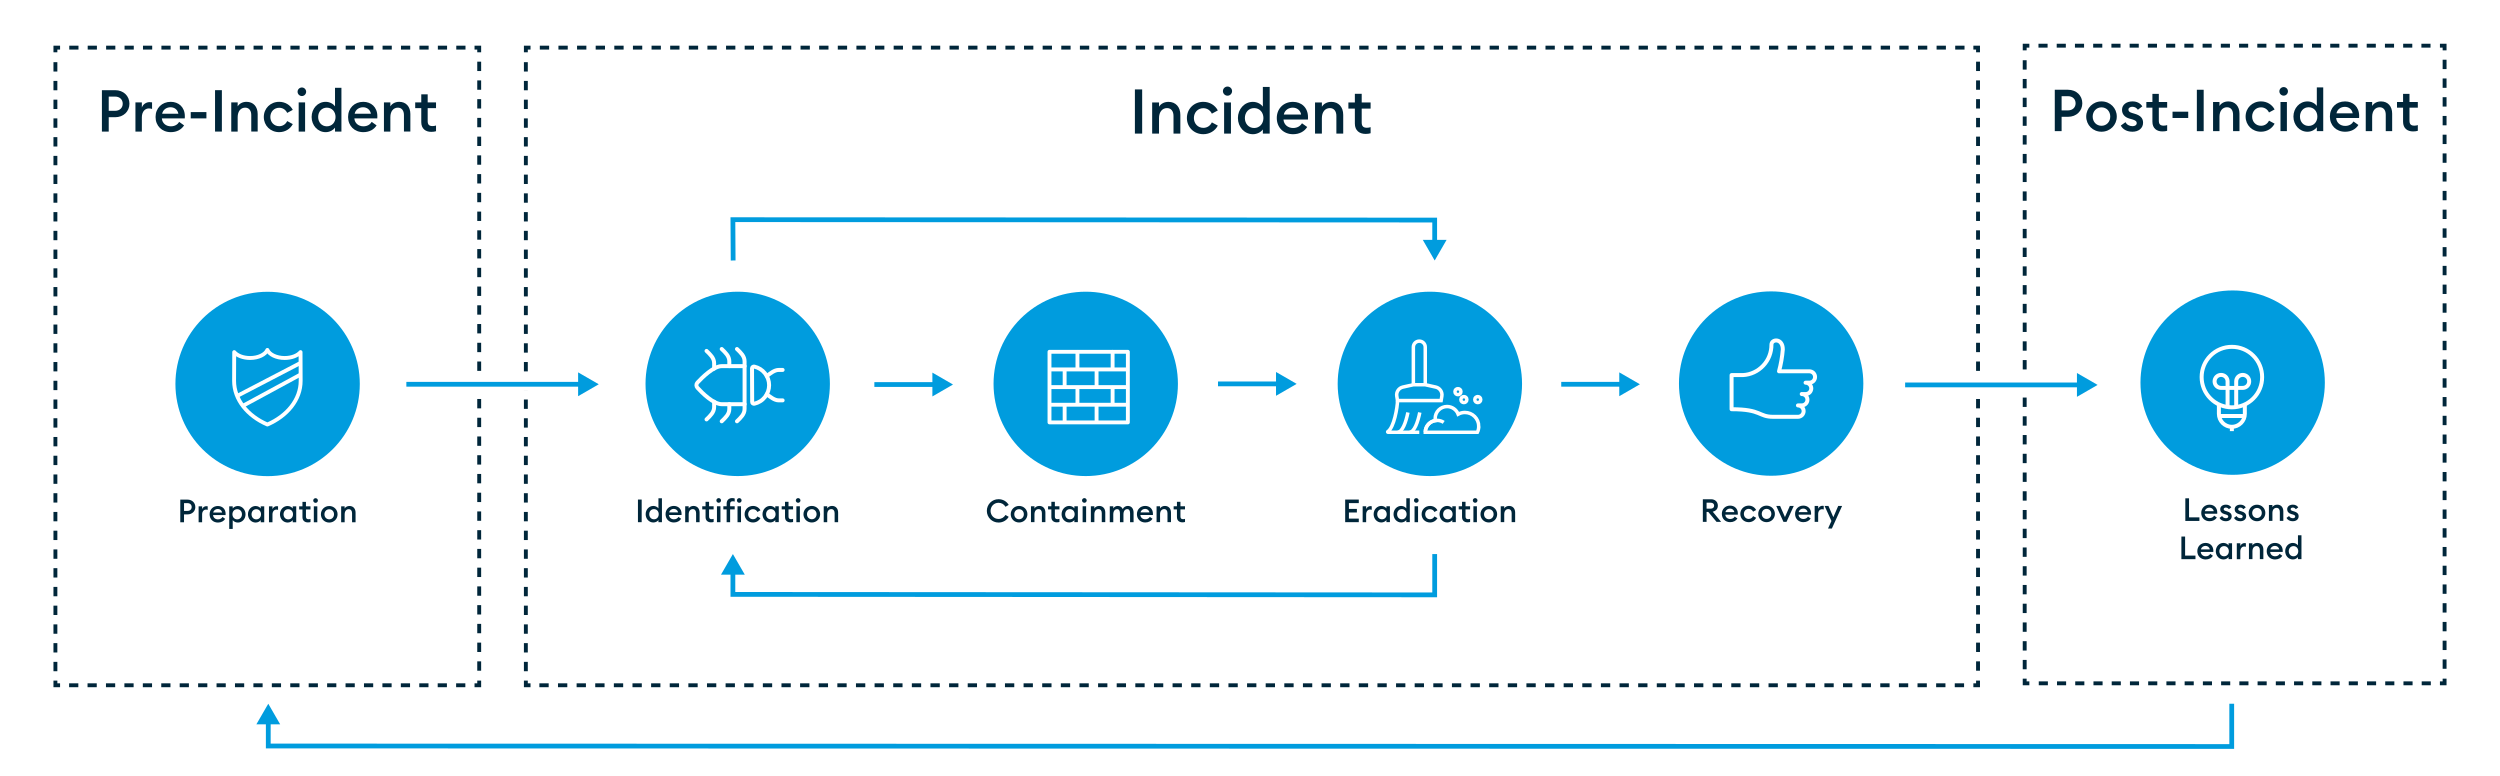 <svg xmlns="http://www.w3.org/2000/svg" id="a" data-name="Ebene 1" viewBox="0 0 1286 399"><defs><style>      .b, .c, .d, .e, .f, .g, .h, .i, .j, .k {        fill: none;      }      .b, .c, .e, .f, .g, .h, .j, .k {        stroke-miterlimit: 10;      }      .b, .d {        stroke-width: 2.05px;      }      .b, .d, .i, .j {        stroke: #fff;      }      .l {        fill: #fff;      }      .c {        stroke-dasharray: 0 0 4.82 4.82;      }      .c, .e, .f, .h, .i, .k {        stroke-width: 2px;      }      .c, .e, .f, .h, .k {        stroke: #00263a;      }      .d, .i {        stroke-linecap: round;        stroke-linejoin: round;      }      .f {        stroke-dasharray: 0 0 4.69 4.69;      }      .g {        stroke: #009cde;        stroke-width: 2.46px;      }      .h {        stroke-dasharray: 0 0 4.79 4.79;      }      .j {        stroke-width: 1.8px;      }      .m {        fill: #00263a;      }      .k {        stroke-dasharray: 0 0 4.74 4.74;      }      .n {        fill: #009cde;      }    </style></defs><rect class="l" width="1286" height="399"></rect><g><rect class="l" x="270.5" y="24.5" width="747" height="328"></rect><g><polyline class="e" points="1017.5 350.1 1017.5 352.5 1015.1 352.5"></polyline><line class="h" x1="1010.32" y1="352.5" x2="275.29" y2="352.5"></line><polyline class="e" points="272.9 352.5 270.5 352.5 270.5 350.1"></polyline><line class="c" x1="270.5" y1="345.28" x2="270.5" y2="29.31"></line><polyline class="e" points="270.5 26.9 270.5 24.5 272.9 24.5"></polyline><line class="h" x1="277.68" y1="24.5" x2="1012.71" y2="24.5"></line><polyline class="e" points="1015.1 24.5 1017.5 24.5 1017.5 26.9"></polyline><line class="c" x1="1017.5" y1="31.72" x2="1017.5" y2="347.69"></line></g></g><g><g><path class="m" d="m875.94,256.81h4.2c2.16,0,3.52,1.39,3.52,3.31,0,1.64-.97,2.7-2.64,3.1l4.33,5.23h-2.36l-4.26-5.11h-.87v5.11h-1.92v-11.64Zm3.97,4.85c1.13,0,1.84-.54,1.84-1.54s-.71-1.54-1.84-1.54h-2.05v3.08h2.05Z"></path><path class="m" d="m890,260.09c2.15,0,3.95,1.43,3.95,4.06,0,.18,0,.33-.02.59h-6.44c.08,1.34,1.16,2.23,2.52,2.23,1.15,0,1.92-.52,2.34-1.25l1.38.98c-.74,1.16-2.02,1.9-3.74,1.9-2.49,0-4.28-1.77-4.28-4.26s1.79-4.26,4.28-4.26Zm-2.42,3.34h4.56c-.2-1.18-1.15-1.82-2.2-1.82s-2.11.61-2.36,1.82Z"></path><path class="m" d="m899.54,268.61c-2.46,0-4.33-1.84-4.33-4.26s1.87-4.26,4.33-4.26c1.69,0,3.11.9,3.82,2.26l-1.57.85c-.39-.84-1.2-1.44-2.25-1.44-1.46,0-2.49,1.13-2.49,2.59s1.03,2.59,2.49,2.59c1.05,0,1.85-.61,2.25-1.44l1.57.85c-.71,1.36-2.13,2.26-3.82,2.26Z"></path><path class="m" d="m908.72,268.61c-2.42,0-4.29-1.88-4.29-4.26s1.87-4.26,4.29-4.26,4.29,1.88,4.29,4.26-1.87,4.26-4.29,4.26Zm0-1.67c1.44,0,2.46-1.13,2.46-2.59s-1.02-2.59-2.46-2.59-2.47,1.13-2.47,2.59,1.02,2.59,2.47,2.59Z"></path><path class="m" d="m913.69,260.25h2l2.49,5.74,2.51-5.74h2.02l-3.72,8.19h-1.59l-3.7-8.19Z"></path><path class="m" d="m927.67,260.09c2.15,0,3.95,1.43,3.95,4.06,0,.18,0,.33-.02.59h-6.44c.08,1.34,1.16,2.23,2.52,2.23,1.15,0,1.92-.52,2.34-1.25l1.38.98c-.74,1.16-2.02,1.9-3.74,1.9-2.49,0-4.28-1.77-4.28-4.26s1.79-4.26,4.28-4.26Zm-2.42,3.34h4.56c-.2-1.18-1.15-1.82-2.2-1.82s-2.11.61-2.36,1.82Z"></path><path class="m" d="m933.47,260.25h1.8v1.46c.31-.93,1.23-1.54,2.16-1.54.23,0,.46.02.7.07v1.85c-.31-.1-.57-.15-.9-.15-1.03,0-1.97.87-1.97,2.51v4h-1.8v-8.19Z"></path><path class="m" d="m940.34,271.87l1.75-3.87-3.52-7.75h1.98l2.52,5.8,2.51-5.8h2l-5.26,11.62h-1.98Z"></path></g><circle class="n" cx="911.08" cy="197.31" r="47.42"></circle><path class="d" d="m926.81,202.68h0c.19,0,.38.02.57.06.19.04.37.09.55.17.18.07.35.16.51.27s.31.23.44.36c.14.14.26.28.36.44.11.16.2.33.27.51.07.18.13.36.17.55s.06.38.06.57c0,.19-.02.38-.06.57-.04.19-.09.37-.17.55-.07.18-.16.35-.27.51-.11.16-.23.31-.36.44-.14.14-.28.26-.44.36s-.33.2-.51.27c-.18.07-.36.13-.55.17-.19.04-.38.06-.57.06h-1.95c.19,0,.38.02.57.06.19.04.37.09.55.17.18.07.35.16.51.27.16.11.31.23.44.36s.26.28.36.44.2.33.27.51c.07.18.13.36.17.55.04.19.06.38.06.57,0,.19-.02.38-.06.57-.04.19-.09.37-.17.55-.07.18-.16.35-.27.51-.11.16-.23.31-.36.44s-.28.26-.44.36c-.16.11-.33.2-.51.27-.18.07-.36.13-.55.17s-.38.06-.57.06h-12.68c-7.8,0-5.85-3.9-21.46-3.9v-17.56h5.85c.49-.03.98-.08,1.47-.15.49-.07.97-.17,1.45-.29.48-.12.95-.26,1.41-.43s.92-.35,1.36-.56c.45-.21.88-.44,1.31-.69s.84-.52,1.23-.81c.4-.29.78-.6,1.15-.92s.72-.67,1.06-1.03c.34-.36.66-.73.96-1.12.3-.39.58-.79.85-1.21.26-.42.5-.84.73-1.28.22-.44.42-.89.6-1.35.18-.46.34-.92.47-1.4.13-.47.25-.95.34-1.44.09-.48.16-.97.2-1.46s.06-.98.06-1.47c0-3.08,5.85-3.47,5.85,2.38-.3,3.82-.95,7.58-1.95,11.28h15.61c.19,0,.38.02.57.06.19.04.37.09.55.17.18.07.35.16.51.27.16.11.31.23.44.36.14.14.26.28.36.44.11.16.2.33.27.51.07.18.13.36.17.55.04.19.06.38.06.57,0,.19-.02.38-.06.57-.04.19-.09.37-.17.55-.07.18-.16.35-.27.51-.11.16-.23.31-.36.44-.14.14-.28.26-.44.36-.16.11-.33.2-.51.27s-.36.13-.55.17c-.19.04-.38.06-.57.06h-1.95c.19,0,.38.02.57.06.19.04.37.09.55.17s.35.16.51.27c.16.11.31.23.44.36.14.14.26.28.36.44.11.16.2.33.27.51.07.18.13.36.17.55s.06.38.06.57c0,.19-.02.38-.06.57-.04.19-.09.37-.17.55-.07.18-.16.35-.27.51-.11.16-.23.31-.36.44s-.28.26-.44.36c-.16.11-.33.2-.51.27s-.36.13-.55.17c-.19.04-.38.06-.57.06h-1.95"></path></g><g><path class="m" d="m328.16,256.97h1.92v11.64h-1.92v-11.64Z"></path><path class="m" d="m336.08,260.25c1.18,0,2.16.61,2.62,1.26v-5.19h1.8v12.29h-1.8v-1.1c-.46.66-1.44,1.26-2.62,1.26-2.25,0-3.95-1.92-3.95-4.26s1.71-4.26,3.95-4.26Zm.33,1.64c-1.46,0-2.44,1.15-2.44,2.62s.98,2.62,2.44,2.62,2.44-1.15,2.44-2.62-.98-2.62-2.44-2.62Z"></path><path class="m" d="m346.65,260.25c2.15,0,3.95,1.43,3.95,4.06,0,.18,0,.33-.02.59h-6.44c.08,1.34,1.16,2.23,2.52,2.23,1.15,0,1.92-.52,2.34-1.25l1.38.98c-.74,1.16-2.02,1.9-3.74,1.9-2.49,0-4.28-1.77-4.28-4.26s1.79-4.26,4.28-4.26Zm-2.42,3.34h4.56c-.2-1.18-1.15-1.82-2.2-1.82s-2.11.61-2.36,1.82Z"></path><path class="m" d="m352.45,260.42h1.8v1.11c.49-.82,1.43-1.28,2.49-1.28,1.9,0,3.13,1.34,3.13,3.43v4.93h-1.8v-4.64c0-1.29-.66-2.08-1.7-2.08-1.2,0-2.11.93-2.11,2.69v4.03h-1.8v-8.19Z"></path><path class="m" d="m365.74,268.69c-1.57,0-2.8-.87-2.8-2.72v-3.95h-1.71v-1.61h1.71v-2.28h1.8v2.28h2.34v1.61h-2.34v3.65c0,1.02.44,1.39,1.38,1.39.34,0,.71-.07.97-.16v1.61c-.36.12-.79.18-1.34.18Z"></path><path class="m" d="m369.7,258.63c-.66,0-1.21-.54-1.21-1.21s.56-1.2,1.21-1.2,1.2.54,1.2,1.2-.52,1.21-1.2,1.21Zm-.9,1.79h1.8v8.19h-1.8v-8.19Z"></path><path class="m" d="m373.79,262.02h-1.7v-1.61h1.7v-1.38c0-1.83,1.23-2.82,2.8-2.82.56,0,1,.08,1.34.2v1.61c-.26-.1-.62-.16-.97-.16-.93,0-1.38.38-1.38,1.39v1.16h2.34v1.61h-2.34v6.59h-1.8v-6.59Zm6.49-3.39c-.66,0-1.21-.54-1.21-1.21s.56-1.2,1.21-1.2,1.2.54,1.2,1.2-.52,1.21-1.2,1.21Zm-.9,1.79h1.8v8.19h-1.8v-8.19Z"></path><path class="m" d="m387.35,268.77c-2.46,0-4.33-1.84-4.33-4.26s1.87-4.26,4.33-4.26c1.69,0,3.11.9,3.82,2.26l-1.57.85c-.39-.84-1.2-1.44-2.25-1.44-1.46,0-2.49,1.13-2.49,2.59s1.03,2.59,2.49,2.59c1.05,0,1.85-.61,2.25-1.44l1.57.85c-.7,1.36-2.13,2.26-3.82,2.26Z"></path><path class="m" d="m396.18,260.25c1.18,0,2.16.61,2.62,1.26v-1.1h1.8v8.19h-1.8v-1.1c-.46.66-1.44,1.26-2.62,1.26-2.25,0-3.95-1.92-3.95-4.26s1.71-4.26,3.95-4.26Zm.33,1.64c-1.46,0-2.44,1.15-2.44,2.62s.98,2.62,2.44,2.62,2.44-1.15,2.44-2.62-.98-2.62-2.44-2.62Z"></path><path class="m" d="m406.61,268.69c-1.57,0-2.8-.87-2.8-2.72v-3.95h-1.71v-1.61h1.71v-2.28h1.8v2.28h2.34v1.61h-2.34v3.65c0,1.02.44,1.39,1.38,1.39.34,0,.71-.07.97-.16v1.61c-.36.12-.79.18-1.34.18Z"></path><path class="m" d="m410.56,258.63c-.66,0-1.21-.54-1.21-1.21s.56-1.2,1.21-1.2,1.2.54,1.2,1.2-.52,1.21-1.2,1.21Zm-.9,1.79h1.8v8.19h-1.8v-8.19Z"></path><path class="m" d="m417.59,268.77c-2.42,0-4.29-1.88-4.29-4.26s1.87-4.26,4.29-4.26,4.29,1.88,4.29,4.26-1.87,4.26-4.29,4.26Zm0-1.67c1.44,0,2.46-1.13,2.46-2.59s-1.02-2.59-2.46-2.59-2.47,1.13-2.47,2.59,1.02,2.59,2.47,2.59Z"></path><path class="m" d="m423.71,260.42h1.8v1.11c.49-.82,1.43-1.28,2.49-1.28,1.9,0,3.13,1.34,3.13,3.43v4.93h-1.8v-4.64c0-1.29-.66-2.08-1.7-2.08-1.2,0-2.11.93-2.11,2.69v4.03h-1.8v-8.19Z"></path></g><circle class="n" cx="379.48" cy="197.47" r="47.42"></circle><g><path class="m" d="m513.64,256.78c2.28,0,4.21,1.16,5.24,2.95l-1.66.95c-.75-1.25-1.98-2.05-3.59-2.05-2.31,0-4.08,1.85-4.08,4.16s1.77,4.16,4.08,4.16c1.61,0,2.83-.8,3.59-2.05l1.66.95c-1.03,1.79-2.97,2.95-5.24,2.95-3.34,0-6.01-2.66-6.01-6.01s2.67-6.01,6.01-6.01Z"></path><path class="m" d="m524.21,268.77c-2.43,0-4.29-1.88-4.29-4.26s1.87-4.26,4.29-4.26,4.29,1.88,4.29,4.26-1.87,4.26-4.29,4.26Zm0-1.67c1.44,0,2.46-1.13,2.46-2.59s-1.02-2.59-2.46-2.59-2.47,1.13-2.47,2.59,1.02,2.59,2.47,2.59Z"></path><path class="m" d="m530.33,260.42h1.8v1.11c.49-.82,1.42-1.28,2.49-1.28,1.9,0,3.13,1.34,3.13,3.42v4.93h-1.8v-4.64c0-1.29-.66-2.08-1.71-2.08-1.2,0-2.11.93-2.11,2.69v4.03h-1.8v-8.19Z"></path><path class="m" d="m543.62,268.69c-1.57,0-2.8-.87-2.8-2.72v-3.95h-1.7v-1.61h1.7v-2.28h1.8v2.28h2.34v1.61h-2.34v3.65c0,1.02.44,1.39,1.38,1.39.34,0,.7-.07.97-.16v1.61c-.36.11-.79.18-1.34.18Z"></path><path class="m" d="m550.03,260.25c1.18,0,2.16.61,2.62,1.26v-1.1h1.8v8.19h-1.8v-1.1c-.46.66-1.44,1.26-2.62,1.26-2.25,0-3.95-1.92-3.95-4.26s1.71-4.26,3.95-4.26Zm.33,1.64c-1.46,0-2.44,1.15-2.44,2.62s.98,2.62,2.44,2.62,2.44-1.15,2.44-2.62-.98-2.62-2.44-2.62Z"></path><path class="m" d="m557.8,258.63c-.66,0-1.21-.54-1.21-1.21s.56-1.2,1.21-1.2,1.2.54,1.2,1.2-.52,1.21-1.2,1.21Zm-.9,1.79h1.8v8.19h-1.8v-8.19Z"></path><path class="m" d="m561.13,260.42h1.8v1.11c.49-.82,1.43-1.28,2.49-1.28,1.9,0,3.13,1.34,3.13,3.42v4.93h-1.8v-4.64c0-1.29-.66-2.08-1.7-2.08-1.2,0-2.11.93-2.11,2.69v4.03h-1.8v-8.19Z"></path><path class="m" d="m570.87,260.42h1.8v1.11c.46-.77,1.28-1.28,2.33-1.28,1.21,0,2.1.61,2.54,1.62.49-1.05,1.54-1.62,2.62-1.62,1.85,0,2.95,1.36,2.95,3.46v4.9h-1.8v-4.6c0-1.28-.47-2.11-1.46-2.11-1.16,0-1.95.97-1.95,2.69v4.03h-1.8v-4.6c0-1.28-.48-2.11-1.46-2.11-1.16,0-1.97.97-1.97,2.69v4.03h-1.8v-8.19Z"></path><path class="m" d="m589.12,260.25c2.15,0,3.95,1.43,3.95,4.06,0,.18,0,.33-.02.59h-6.44c.08,1.34,1.16,2.23,2.52,2.23,1.15,0,1.92-.52,2.34-1.25l1.38.98c-.74,1.16-2.02,1.9-3.74,1.9-2.49,0-4.28-1.77-4.28-4.26s1.79-4.26,4.28-4.26Zm-2.42,3.34h4.56c-.2-1.18-1.15-1.82-2.2-1.82s-2.11.61-2.36,1.82Z"></path><path class="m" d="m594.93,260.42h1.8v1.11c.49-.82,1.43-1.28,2.49-1.28,1.9,0,3.13,1.34,3.13,3.42v4.93h-1.8v-4.64c0-1.29-.66-2.08-1.7-2.08-1.2,0-2.11.93-2.11,2.69v4.03h-1.8v-8.19Z"></path><path class="m" d="m608.22,268.69c-1.57,0-2.8-.87-2.8-2.72v-3.95h-1.7v-1.61h1.7v-2.28h1.8v2.28h2.34v1.61h-2.34v3.65c0,1.02.44,1.39,1.38,1.39.34,0,.71-.07.97-.16v1.61c-.36.11-.79.18-1.34.18Z"></path></g><circle class="n" cx="558.5" cy="197.47" r="47.42"></circle><g><path class="m" d="m691.96,256.97h7v1.83h-5.08v2.98h4.1v1.84h-4.1v3.15h5.08v1.83h-7v-11.63Z"></path><path class="m" d="m700.96,260.42h1.8v1.46c.31-.93,1.23-1.54,2.16-1.54.23,0,.46.02.7.07v1.85c-.31-.1-.57-.15-.9-.15-1.03,0-1.97.87-1.97,2.51v4h-1.8v-8.19Z"></path><path class="m" d="m710.55,260.25c1.18,0,2.16.61,2.62,1.26v-1.1h1.8v8.19h-1.8v-1.1c-.46.66-1.44,1.26-2.62,1.26-2.25,0-3.95-1.92-3.95-4.26s1.7-4.26,3.95-4.26Zm.33,1.64c-1.46,0-2.44,1.15-2.44,2.62s.98,2.62,2.44,2.62,2.44-1.15,2.44-2.62-.98-2.62-2.44-2.62Z"></path><path class="m" d="m720.78,260.25c1.18,0,2.16.61,2.62,1.26v-5.2h1.8v12.29h-1.8v-1.1c-.46.66-1.44,1.26-2.62,1.26-2.25,0-3.95-1.92-3.95-4.26s1.7-4.26,3.95-4.26Zm.33,1.64c-1.46,0-2.44,1.15-2.44,2.62s.98,2.62,2.44,2.62,2.44-1.15,2.44-2.62-.98-2.62-2.44-2.62Z"></path><path class="m" d="m728.55,258.63c-.66,0-1.21-.54-1.21-1.21s.56-1.2,1.21-1.2,1.2.54,1.2,1.2-.52,1.21-1.2,1.21Zm-.9,1.79h1.8v8.19h-1.8v-8.19Z"></path><path class="m" d="m735.61,268.77c-2.46,0-4.33-1.83-4.33-4.26s1.87-4.26,4.33-4.26c1.69,0,3.11.9,3.82,2.26l-1.57.85c-.39-.84-1.2-1.44-2.25-1.44-1.46,0-2.49,1.13-2.49,2.59s1.03,2.59,2.49,2.59c1.05,0,1.85-.61,2.25-1.44l1.57.85c-.71,1.36-2.13,2.26-3.82,2.26Z"></path><path class="m" d="m744.45,260.25c1.18,0,2.16.61,2.62,1.26v-1.1h1.8v8.19h-1.8v-1.1c-.46.66-1.44,1.26-2.62,1.26-2.25,0-3.95-1.92-3.95-4.26s1.7-4.26,3.95-4.26Zm.33,1.64c-1.46,0-2.44,1.15-2.44,2.62s.98,2.62,2.44,2.62,2.44-1.15,2.44-2.62-.98-2.62-2.44-2.62Z"></path><path class="m" d="m754.87,268.69c-1.57,0-2.8-.87-2.8-2.72v-3.95h-1.71v-1.61h1.71v-2.28h1.8v2.28h2.34v1.61h-2.34v3.65c0,1.02.44,1.39,1.38,1.39.34,0,.71-.07.97-.16v1.61c-.36.11-.79.18-1.34.18Z"></path><path class="m" d="m758.82,258.63c-.66,0-1.21-.54-1.21-1.21s.56-1.2,1.21-1.2,1.2.54,1.2,1.2-.52,1.21-1.2,1.21Zm-.9,1.79h1.8v8.19h-1.8v-8.19Z"></path><path class="m" d="m765.85,268.77c-2.42,0-4.29-1.88-4.29-4.26s1.87-4.26,4.29-4.26,4.29,1.88,4.29,4.26-1.87,4.26-4.29,4.26Zm0-1.67c1.44,0,2.46-1.13,2.46-2.59s-1.02-2.59-2.46-2.59-2.47,1.13-2.47,2.59,1.02,2.59,2.47,2.59Z"></path><path class="m" d="m771.97,260.42h1.8v1.11c.49-.82,1.43-1.28,2.49-1.28,1.9,0,3.13,1.34,3.13,3.42v4.93h-1.8v-4.64c0-1.29-.66-2.08-1.7-2.08-1.2,0-2.11.93-2.11,2.69v4.03h-1.8v-8.19Z"></path></g><circle class="n" cx="735.52" cy="197.47" r="47.42"></circle><g><line class="g" x1="658.18" y1="197.47" x2="626.54" y2="197.47"></line><polygon class="n" points="656.38 191.34 667 197.47 656.38 203.6 656.38 191.34"></polygon></g><g><path class="d" d="m386.92,206.79c0,.29.11.52.33.7.23.18.49.24.78.18.54-.12,1.06-.29,1.57-.5.51-.21,1-.46,1.46-.75.47-.29.9-.62,1.31-.99.41-.37.79-.77,1.13-1.2.34-.43.65-.89.91-1.37.27-.48.49-.98.67-1.5.18-.52.32-1.05.41-1.59.09-.54.14-1.09.14-1.64s-.05-1.1-.14-1.64c-.09-.54-.23-1.07-.41-1.59-.18-.52-.41-1.02-.67-1.5-.27-.48-.57-.94-.91-1.37-.34-.43-.72-.83-1.13-1.2-.41-.37-.85-.7-1.31-.99-.47-.29-.95-.54-1.46-.75-.51-.21-1.03-.38-1.57-.5-.3-.07-.58-.02-.82.18-.24.2-.37.45-.37.76l.08,17.26Z"></path><path class="d" d="m402.58,190.29h-1.96c-2.27,0-4.35,1.8-6.18,3.13"></path><path class="d" d="m402.58,205.95h-1.96c-2.27,0-4.35-1.8-6.18-3.13"></path><path class="d" d="m383.01,188.34h-11.74c-4.23,0-10.1,5.87-12.51,8.46-.17.18-.3.39-.39.62-.09.23-.14.47-.14.71,0,.25.05.49.14.71.09.23.22.44.39.62,2.41,2.68,8.28,8.46,12.51,8.46h11.74v-19.57Z"></path><path class="d" d="m383.01,188.34v-2.45c0-2.7-1.96-4.48-3.91-6.36"></path><path class="d" d="m375.16,188.34v-2.45c0-2.7-1.96-4.48-3.91-6.36"></path><path class="d" d="m367.35,189.57v-2.7c0-2.7-1.96-4.48-3.91-6.36"></path><path class="d" d="m383.01,207.91v2.45c0,2.7-1.96,4.48-3.91,6.36"></path><path class="d" d="m375.16,207.91v2.45c0,2.7-1.96,4.48-3.91,6.36"></path><path class="d" d="m367.35,206.68v2.7c0,2.7-1.96,4.48-3.91,6.36"></path></g><g><g><path class="j" d="m760.66,219.3c0,1.1-.24,2.13-.69,3.06h-26.82c0-3.06,2.26-5.6,5.2-6.04-.07-.35-.1-.71-.1-1.09,0-3.37,2.74-6.11,6.11-6.11,2.61,0,4.84,1.64,5.72,3.94,1.02-.56,2.2-.89,3.45-.89,3.94,0,7.13,3.19,7.13,7.13Z"></path><path class="j" d="m718.88,206.06c0,3.36-1.79,13.89-5,15.95-.16.1-.08.35.11.35h16.09"></path><path class="j" d="m718.88,222.36c2.57,0,4.39-5.42,5.35-10.19"></path><path class="j" d="m724.99,222.36c2.57,0,4.39-5.42,5.35-10.19"></path><path class="j" d="m718.89,206.06h22.42l.38-2.3c.36-2.14-1.02-4.18-3.14-4.65l-5.41-1.2h-6.11l-5.39,1.2c-2.11.47-3.49,2.51-3.14,4.65l.38,2.3Z"></path><path class="j" d="m727.03,197.9v-19.36c0-1.69,1.37-3.06,3.06-3.06h0c1.69,0,3.06,1.37,3.06,3.06v19.36"></path><circle class="j" cx="760.16" cy="205.55" r="1.53"></circle><circle class="j" cx="753.02" cy="205.55" r="1.53"></circle><circle class="j" cx="749.97" cy="201.47" r="1.53"></circle></g><path class="j" d="m733.16,222.36c0-3.37,2.74-6.11,6.11-6.11,1.24,0,2.4.37,3.37,1.02"></path></g><path class="i" d="m539.86,180.96h40.31v9.08h-40.31v-9.08h0Zm0,9.08h40.31v9.08h-40.31v-9.08h0Zm0,9.08h40.31v9.08h-40.31v-9.08h0Zm0,9.08h40.31v9.08h-40.31v-9.08h0Zm14.38-27.25v9.08m0,9.08v9.08m9.84-18.17v9.08m-16.43-9.08v9.08m16.43,9.08v9.08m-16.43-9.08v9.08m24.68-36.34v9.08m0,9.08v9.08"></path><g><rect class="l" x="28.5" y="24.5" width="218" height="328"></rect><g><polyline class="e" points="246.5 350.1 246.5 352.5 244.1 352.5"></polyline><line class="k" x1="239.37" y1="352.5" x2="33.26" y2="352.5"></line><polyline class="e" points="30.9 352.5 28.5 352.5 28.5 350.1"></polyline><line class="c" x1="28.5" y1="345.28" x2="28.5" y2="29.31"></line><polyline class="e" points="28.5 26.9 28.5 24.5 30.9 24.5"></polyline><line class="k" x1="35.63" y1="24.5" x2="241.74" y2="24.5"></line><polyline class="e" points="244.1 24.5 246.5 24.5 246.5 26.9"></polyline><line class="c" x1="246.5" y1="31.72" x2="246.5" y2="347.69"></line></g></g><g><path class="m" d="m66.58,53.34c0,3.93-3,6.96-7.38,6.96h-3.27v7.38h-3.51v-21.3h6.78c4.38,0,7.38,3.03,7.38,6.96Zm-3.45,0c0-2.07-1.47-3.66-3.96-3.66h-3.24v7.32h3.24c2.49,0,3.96-1.59,3.96-3.66Z"></path><path class="m" d="m69.67,52.68h3.3v2.67c.57-1.71,2.25-2.82,3.96-2.82.42,0,.84.03,1.29.12v3.39c-.57-.18-1.05-.27-1.65-.27-1.89,0-3.6,1.59-3.6,4.59v7.32h-3.3v-15Z"></path><path class="m" d="m87.85,52.38c3.93,0,7.23,2.61,7.23,7.44,0,.33,0,.6-.03,1.08h-11.79c.15,2.46,2.13,4.08,4.62,4.08,2.1,0,3.51-.96,4.29-2.28l2.52,1.8c-1.35,2.13-3.69,3.48-6.84,3.48-4.56,0-7.83-3.24-7.83-7.8s3.27-7.8,7.83-7.8Zm-4.44,6.12h8.34c-.36-2.16-2.1-3.33-4.02-3.33s-3.87,1.11-4.32,3.33Z"></path><path class="m" d="m98.11,57.66h8.07v3.24h-8.07v-3.24Z"></path><path class="m" d="m110.62,46.38h3.51v21.3h-3.51v-21.3Z"></path><path class="m" d="m118.96,52.68h3.3v2.04c.9-1.5,2.61-2.34,4.56-2.34,3.48,0,5.73,2.46,5.73,6.27v9.03h-3.3v-8.49c0-2.37-1.2-3.81-3.12-3.81-2.19,0-3.87,1.71-3.87,4.92v7.38h-3.3v-15Z"></path><path class="m" d="m143.62,67.98c-4.5,0-7.92-3.36-7.92-7.8s3.42-7.8,7.92-7.8c3.09,0,5.7,1.65,6.99,4.14l-2.88,1.56c-.72-1.53-2.19-2.64-4.11-2.64-2.67,0-4.56,2.07-4.56,4.74s1.89,4.74,4.56,4.74c1.92,0,3.39-1.11,4.11-2.64l2.88,1.56c-1.29,2.49-3.9,4.14-6.99,4.14Z"></path><path class="m" d="m155.29,49.41c-1.2,0-2.22-.99-2.22-2.22s1.02-2.19,2.22-2.19,2.19.99,2.19,2.19-.96,2.22-2.19,2.22Zm-1.65,3.27h3.3v15h-3.3v-15Z"></path><path class="m" d="m167.53,52.38c2.16,0,3.96,1.11,4.8,2.31v-9.51h3.3v22.5h-3.3v-2.01c-.84,1.2-2.64,2.31-4.8,2.31-4.11,0-7.23-3.51-7.23-7.8s3.12-7.8,7.23-7.8Zm.6,3c-2.67,0-4.47,2.1-4.47,4.8s1.8,4.8,4.47,4.8,4.47-2.1,4.47-4.8-1.8-4.8-4.47-4.8Z"></path><path class="m" d="m186.88,52.38c3.93,0,7.23,2.61,7.23,7.44,0,.33,0,.6-.03,1.08h-11.79c.15,2.46,2.13,4.08,4.62,4.08,2.1,0,3.51-.96,4.29-2.28l2.52,1.8c-1.35,2.13-3.69,3.48-6.84,3.48-4.56,0-7.83-3.24-7.83-7.8s3.27-7.8,7.83-7.8Zm-4.44,6.12h8.34c-.36-2.16-2.1-3.33-4.02-3.33s-3.87,1.11-4.32,3.33Z"></path><path class="m" d="m197.5,52.68h3.3v2.04c.9-1.5,2.61-2.34,4.56-2.34,3.48,0,5.73,2.46,5.73,6.27v9.03h-3.3v-8.49c0-2.37-1.2-3.81-3.12-3.81-2.19,0-3.87,1.71-3.87,4.92v7.38h-3.3v-15Z"></path><path class="m" d="m221.83,67.83c-2.88,0-5.13-1.59-5.13-4.98v-7.23h-3.12v-2.94h3.12v-4.17h3.3v4.17h4.29v2.94h-4.29v6.69c0,1.86.81,2.55,2.52,2.55.63,0,1.29-.12,1.77-.3v2.94c-.66.21-1.44.33-2.46.33Z"></path></g><g><path class="m" d="m583.79,46h3.74v22.72h-3.74v-22.72Z"></path><path class="m" d="m592.68,52.72h3.52v2.18c.96-1.6,2.78-2.5,4.86-2.5,3.71,0,6.11,2.62,6.11,6.69v9.63h-3.52v-9.06c0-2.53-1.28-4.06-3.33-4.06-2.34,0-4.13,1.82-4.13,5.25v7.87h-3.52v-16Z"></path><path class="m" d="m618.99,69.03c-4.8,0-8.45-3.58-8.45-8.32s3.65-8.32,8.45-8.32c3.3,0,6.08,1.76,7.46,4.42l-3.07,1.66c-.77-1.63-2.34-2.82-4.38-2.82-2.85,0-4.86,2.21-4.86,5.06s2.02,5.06,4.86,5.06c2.05,0,3.62-1.18,4.38-2.82l3.07,1.66c-1.38,2.66-4.16,4.42-7.46,4.42Z"></path><path class="m" d="m631.44,49.23c-1.28,0-2.37-1.06-2.37-2.37s1.09-2.34,2.37-2.34,2.34,1.06,2.34,2.34-1.02,2.37-2.34,2.37Zm-1.76,3.49h3.52v16h-3.52v-16Z"></path><path class="m" d="m644.49,52.4c2.3,0,4.22,1.18,5.12,2.46v-10.14h3.52v24h-3.52v-2.14c-.9,1.28-2.82,2.46-5.12,2.46-4.38,0-7.71-3.74-7.71-8.32s3.33-8.32,7.71-8.32Zm.64,3.2c-2.85,0-4.77,2.24-4.77,5.12s1.92,5.12,4.77,5.12,4.77-2.24,4.77-5.12-1.92-5.12-4.77-5.12Z"></path><path class="m" d="m665.13,52.4c4.19,0,7.71,2.78,7.71,7.94,0,.35,0,.64-.03,1.15h-12.58c.16,2.62,2.27,4.35,4.93,4.35,2.24,0,3.74-1.02,4.58-2.43l2.69,1.92c-1.44,2.27-3.94,3.71-7.3,3.71-4.86,0-8.35-3.46-8.35-8.32s3.49-8.32,8.35-8.32Zm-4.74,6.53h8.9c-.38-2.3-2.24-3.55-4.29-3.55s-4.13,1.18-4.61,3.55Z"></path><path class="m" d="m676.46,52.72h3.52v2.18c.96-1.6,2.78-2.5,4.86-2.5,3.71,0,6.11,2.62,6.11,6.69v9.63h-3.52v-9.06c0-2.53-1.28-4.06-3.33-4.06-2.34,0-4.13,1.82-4.13,5.25v7.87h-3.52v-16Z"></path><path class="m" d="m702.41,68.88c-3.07,0-5.47-1.7-5.47-5.31v-7.71h-3.33v-3.14h3.33v-4.45h3.52v4.45h4.58v3.14h-4.58v7.14c0,1.98.86,2.72,2.69,2.72.67,0,1.38-.13,1.89-.32v3.14c-.7.22-1.54.35-2.62.35Z"></path></g><g><path class="m" d="m1071.14,53.13c0,3.93-3,6.96-7.38,6.96h-3.27v7.38h-3.51v-21.3h6.78c4.38,0,7.38,3.03,7.38,6.96Zm-3.45,0c0-2.07-1.47-3.66-3.96-3.66h-3.24v7.32h3.24c2.49,0,3.96-1.59,3.96-3.66Z"></path><path class="m" d="m1081.01,67.76c-4.44,0-7.86-3.45-7.86-7.8s3.42-7.8,7.86-7.8,7.86,3.45,7.86,7.8-3.42,7.8-7.86,7.8Zm0-3.06c2.64,0,4.5-2.07,4.5-4.74s-1.86-4.74-4.5-4.74-4.53,2.07-4.53,4.74,1.86,4.74,4.53,4.74Z"></path><path class="m" d="m1096.97,67.76c-2.67,0-4.95-1.05-6.03-3.18l2.43-1.74c.6,1.32,2.07,2.07,3.6,2.07,1.17,0,2.16-.54,2.16-1.59,0-.87-.51-1.38-2.31-1.92l-1.32-.36c-2.61-.72-3.96-2.37-3.93-4.59.03-2.67,2.37-4.29,5.37-4.29,2.25,0,4.02.9,5.07,2.55l-2.28,1.74c-.66-.93-1.62-1.53-2.85-1.53-.99,0-2.01.51-2.01,1.41,0,.72.33,1.35,1.8,1.77l1.53.45c2.64.78,4.2,2.1,4.2,4.56,0,2.88-2.34,4.65-5.43,4.65Z"></path><path class="m" d="m1112.33,67.61c-2.88,0-5.13-1.59-5.13-4.98v-7.23h-3.12v-2.94h3.12v-4.17h3.3v4.17h4.29v2.94h-4.29v6.69c0,1.86.81,2.55,2.52,2.55.63,0,1.29-.12,1.77-.3v2.94c-.66.21-1.44.33-2.46.33Z"></path><path class="m" d="m1117.55,57.45h8.07v3.24h-8.07v-3.24Z"></path><path class="m" d="m1130.06,46.17h3.51v21.3h-3.51v-21.3Z"></path><path class="m" d="m1138.4,52.47h3.3v2.04c.9-1.5,2.61-2.34,4.56-2.34,3.48,0,5.73,2.46,5.73,6.27v9.03h-3.3v-8.49c0-2.37-1.2-3.81-3.12-3.81-2.19,0-3.87,1.71-3.87,4.92v7.38h-3.3v-15Z"></path><path class="m" d="m1163.06,67.76c-4.5,0-7.92-3.36-7.92-7.8s3.42-7.8,7.92-7.8c3.09,0,5.7,1.65,6.99,4.14l-2.88,1.56c-.72-1.53-2.19-2.64-4.11-2.64-2.67,0-4.56,2.07-4.56,4.74s1.89,4.74,4.56,4.74c1.92,0,3.39-1.11,4.11-2.64l2.88,1.56c-1.29,2.49-3.9,4.14-6.99,4.14Z"></path><path class="m" d="m1174.73,49.2c-1.2,0-2.22-.99-2.22-2.22s1.02-2.19,2.22-2.19,2.19.99,2.19,2.19-.96,2.22-2.19,2.22Zm-1.65,3.27h3.3v15h-3.3v-15Z"></path><path class="m" d="m1186.97,52.17c2.16,0,3.96,1.11,4.8,2.31v-9.51h3.3v22.5h-3.3v-2.01c-.84,1.2-2.64,2.31-4.8,2.31-4.11,0-7.23-3.51-7.23-7.8s3.12-7.8,7.23-7.8Zm.6,3c-2.67,0-4.47,2.1-4.47,4.8s1.8,4.8,4.47,4.8,4.47-2.1,4.47-4.8-1.8-4.8-4.47-4.8Z"></path><path class="m" d="m1206.32,52.17c3.93,0,7.23,2.61,7.23,7.44,0,.33,0,.6-.03,1.08h-11.79c.15,2.46,2.13,4.08,4.62,4.08,2.1,0,3.51-.96,4.29-2.28l2.52,1.8c-1.35,2.13-3.69,3.48-6.84,3.48-4.56,0-7.83-3.24-7.83-7.8s3.27-7.8,7.83-7.8Zm-4.44,6.12h8.34c-.36-2.16-2.1-3.33-4.02-3.33s-3.87,1.11-4.32,3.33Z"></path><path class="m" d="m1216.94,52.47h3.3v2.04c.9-1.5,2.61-2.34,4.56-2.34,3.48,0,5.73,2.46,5.73,6.27v9.03h-3.3v-8.49c0-2.37-1.2-3.81-3.12-3.81-2.19,0-3.87,1.71-3.87,4.92v7.38h-3.3v-15Z"></path><path class="m" d="m1241.27,67.61c-2.88,0-5.13-1.59-5.13-4.98v-7.23h-3.12v-2.94h3.12v-4.17h3.3v4.17h4.29v2.94h-4.29v6.69c0,1.86.81,2.55,2.52,2.55.63,0,1.29-.12,1.77-.3v2.94c-.66.21-1.44.33-2.46.33Z"></path></g><g><line class="g" x1="834.74" y1="197.67" x2="803.1" y2="197.67"></line><polygon class="n" points="832.95 191.54 843.57 197.67 832.95 203.8 832.95 191.54"></polygon></g><g><g><path class="m" d="m1124.12,256.33h1.92v9.8h5.33v1.84h-7.24v-11.64Z"></path><path class="m" d="m1136.61,259.61c2.15,0,3.95,1.43,3.95,4.06,0,.18,0,.33-.02.59h-6.44c.08,1.34,1.16,2.23,2.52,2.23,1.15,0,1.92-.52,2.34-1.25l1.38.98c-.74,1.16-2.02,1.9-3.74,1.9-2.49,0-4.28-1.77-4.28-4.26s1.79-4.26,4.28-4.26Zm-2.43,3.34h4.56c-.2-1.18-1.15-1.82-2.2-1.82s-2.11.61-2.36,1.82Z"></path><path class="m" d="m1145.02,268.13c-1.46,0-2.7-.57-3.29-1.74l1.33-.95c.33.72,1.13,1.13,1.97,1.13.64,0,1.18-.29,1.18-.87,0-.47-.28-.75-1.26-1.05l-.72-.2c-1.42-.39-2.16-1.29-2.15-2.51.02-1.46,1.29-2.34,2.93-2.34,1.23,0,2.2.49,2.77,1.39l-1.25.95c-.36-.51-.89-.84-1.56-.84-.54,0-1.1.28-1.1.77,0,.39.18.74.98.97l.84.25c1.44.43,2.29,1.15,2.29,2.49,0,1.57-1.28,2.54-2.97,2.54Z"></path><path class="m" d="m1152.46,268.13c-1.46,0-2.7-.57-3.29-1.74l1.33-.95c.33.72,1.13,1.13,1.97,1.13.64,0,1.18-.29,1.18-.87,0-.47-.28-.75-1.26-1.05l-.72-.2c-1.43-.39-2.16-1.29-2.15-2.51.02-1.46,1.29-2.34,2.93-2.34,1.23,0,2.2.49,2.77,1.39l-1.25.95c-.36-.51-.88-.84-1.56-.84-.54,0-1.1.28-1.1.77,0,.39.18.74.98.97l.84.25c1.44.43,2.29,1.15,2.29,2.49,0,1.57-1.28,2.54-2.97,2.54Z"></path><path class="m" d="m1161,268.13c-2.43,0-4.29-1.88-4.29-4.26s1.87-4.26,4.29-4.26,4.29,1.88,4.29,4.26-1.87,4.26-4.29,4.26Zm0-1.67c1.44,0,2.46-1.13,2.46-2.59s-1.02-2.59-2.46-2.59-2.47,1.13-2.47,2.59,1.02,2.59,2.47,2.59Z"></path><path class="m" d="m1167.12,259.77h1.8v1.11c.49-.82,1.43-1.28,2.49-1.28,1.9,0,3.13,1.34,3.13,3.42v4.93h-1.8v-4.64c0-1.29-.66-2.08-1.7-2.08-1.2,0-2.11.93-2.11,2.69v4.03h-1.8v-8.19Z"></path><path class="m" d="m1179.46,268.13c-1.46,0-2.7-.57-3.29-1.74l1.33-.95c.33.72,1.13,1.13,1.97,1.13.64,0,1.18-.29,1.18-.87,0-.47-.28-.75-1.26-1.05l-.72-.2c-1.43-.39-2.16-1.29-2.15-2.51.02-1.46,1.29-2.34,2.93-2.34,1.23,0,2.2.49,2.77,1.39l-1.25.95c-.36-.51-.88-.84-1.56-.84-.54,0-1.1.28-1.1.77,0,.39.18.74.98.97l.84.25c1.44.43,2.29,1.15,2.29,2.49,0,1.57-1.28,2.54-2.97,2.54Z"></path><path class="m" d="m1122.1,276h1.92v9.8h5.33v1.84h-7.24v-11.64Z"></path><path class="m" d="m1134.59,279.28c2.15,0,3.95,1.43,3.95,4.06,0,.18,0,.33-.02.59h-6.44c.08,1.34,1.16,2.23,2.52,2.23,1.15,0,1.92-.52,2.34-1.25l1.38.98c-.74,1.16-2.02,1.9-3.74,1.9-2.49,0-4.28-1.77-4.28-4.26s1.79-4.26,4.28-4.26Zm-2.43,3.34h4.56c-.2-1.18-1.15-1.82-2.2-1.82s-2.11.61-2.36,1.82Z"></path><path class="m" d="m1143.75,279.28c1.18,0,2.16.61,2.62,1.26v-1.1h1.8v8.19h-1.8v-1.1c-.46.66-1.44,1.26-2.62,1.26-2.25,0-3.95-1.92-3.95-4.26s1.71-4.26,3.95-4.26Zm.33,1.64c-1.46,0-2.44,1.15-2.44,2.62s.98,2.62,2.44,2.62,2.44-1.15,2.44-2.62-.98-2.62-2.44-2.62Z"></path><path class="m" d="m1150.62,279.44h1.8v1.46c.31-.93,1.23-1.54,2.16-1.54.23,0,.46.02.7.07v1.85c-.31-.1-.57-.15-.9-.15-1.03,0-1.97.87-1.97,2.51v4h-1.8v-8.19Z"></path><path class="m" d="m1156.85,279.44h1.8v1.11c.49-.82,1.43-1.28,2.49-1.28,1.9,0,3.13,1.34,3.13,3.42v4.93h-1.8v-4.64c0-1.29-.66-2.08-1.7-2.08-1.2,0-2.11.93-2.11,2.69v4.03h-1.8v-8.19Z"></path><path class="m" d="m1170.29,279.28c2.15,0,3.95,1.43,3.95,4.06,0,.18,0,.33-.02.59h-6.44c.08,1.34,1.16,2.23,2.52,2.23,1.15,0,1.92-.52,2.34-1.25l1.38.98c-.74,1.16-2.02,1.9-3.74,1.9-2.49,0-4.28-1.77-4.28-4.26s1.79-4.26,4.28-4.26Zm-2.43,3.34h4.56c-.2-1.18-1.15-1.82-2.2-1.82s-2.11.61-2.36,1.82Z"></path><path class="m" d="m1179.45,279.28c1.18,0,2.16.61,2.62,1.26v-5.2h1.8v12.29h-1.8v-1.1c-.46.66-1.44,1.26-2.62,1.26-2.25,0-3.95-1.92-3.95-4.26s1.7-4.26,3.95-4.26Zm.33,1.64c-1.46,0-2.44,1.15-2.44,2.62s.98,2.62,2.44,2.62,2.44-1.15,2.44-2.62-.98-2.62-2.44-2.62Z"></path></g><circle class="n" cx="1148.48" cy="196.83" r="47.42"></circle><g><path class="b" d="m1154.74,208.05v4.83c0,.44-.04.87-.13,1.3-.09.43-.21.85-.38,1.25-.17.4-.37.79-.62,1.15-.24.36-.52.7-.83,1.01-.31.31-.65.59-1.01.83s-.75.45-1.15.62c-.4.17-.82.29-1.25.38-.43.09-.86.13-1.3.13s-.87-.04-1.3-.13c-.43-.09-.85-.21-1.25-.38-.4-.17-.79-.37-1.15-.62-.36-.24-.7-.52-1.01-.83-.31-.31-.59-.65-.83-1.01-.24-.36-.45-.75-.62-1.15-.17-.4-.29-.82-.38-1.25-.09-.43-.13-.86-.13-1.3v-4.83"></path><line class="b" x1="1148.07" y1="219.55" x2="1148.07" y2="221.77"></line><path class="b" d="m1150.3,209.38v-13.19c0-.22.02-.44.06-.65.04-.21.11-.42.19-.63.08-.2.19-.39.31-.58.12-.18.26-.35.41-.51.15-.15.32-.29.51-.41.18-.12.37-.22.58-.31.2-.08.41-.15.63-.19.21-.04.43-.06.65-.06s.44.02.65.06c.21.04.42.11.63.19.2.08.39.19.58.31.18.12.35.26.51.41.15.15.29.32.41.51.12.18.22.37.31.58.08.2.15.41.19.63.04.21.06.43.06.65,0,.22-.02.44-.06.65-.04.21-.11.42-.19.63s-.19.39-.31.58c-.12.18-.26.35-.41.51-.15.15-.32.29-.51.41s-.37.22-.58.31c-.2.08-.41.15-.63.19-.21.04-.43.06-.65.06h-11.12c-.22,0-.44-.02-.65-.06-.21-.04-.42-.11-.63-.19-.2-.08-.39-.19-.58-.31-.18-.12-.35-.26-.51-.41s-.29-.32-.41-.51c-.12-.18-.22-.37-.31-.58-.08-.2-.15-.41-.19-.63-.04-.21-.06-.43-.06-.65,0-.22.02-.44.06-.65.04-.21.11-.42.19-.63.08-.2.19-.39.31-.58.12-.18.26-.35.41-.51.15-.15.32-.29.51-.41s.37-.22.58-.31c.2-.08.41-.15.63-.19.21-.04.43-.06.65-.06s.44.02.65.06c.21.04.42.11.63.19.2.08.39.19.58.31.18.12.35.26.51.41.15.15.29.32.41.51.12.18.22.37.31.58.08.2.15.41.19.63.04.21.06.43.06.65v13.19"></path><line class="b" x1="1141.49" y1="213.99" x2="1154.66" y2="213.99"></line><path class="b" d="m1163.64,193.97c0,.51-.02,1.02-.07,1.53-.05.51-.12,1.01-.22,1.51-.1.5-.22.99-.37,1.48-.15.49-.32.97-.51,1.44-.2.47-.41.93-.65,1.38-.24.45-.5.89-.79,1.31-.28.42-.59.83-.91,1.23s-.67.77-1.03,1.13c-.36.36-.74.7-1.13,1.03-.39.32-.8.63-1.23.91-.42.28-.86.55-1.31.79-.45.24-.91.46-1.38.65-.47.2-.95.37-1.44.51-.49.15-.98.27-1.48.37-.5.1-1,.17-1.51.22-.51.05-1.02.07-1.53.07s-1.02-.02-1.53-.07c-.51-.05-1.01-.12-1.51-.22-.5-.1-.99-.22-1.48-.37-.49-.15-.97-.32-1.44-.51-.47-.2-.93-.41-1.38-.65-.45-.24-.89-.5-1.31-.79-.42-.28-.83-.59-1.23-.91-.39-.32-.77-.67-1.13-1.03-.36-.36-.7-.74-1.03-1.13-.32-.39-.63-.8-.91-1.23-.28-.42-.55-.86-.79-1.31-.24-.45-.46-.91-.65-1.38-.2-.47-.37-.95-.51-1.44-.15-.49-.27-.98-.37-1.48-.1-.5-.17-1-.22-1.51-.05-.51-.07-1.02-.07-1.53,0-.51.02-1.02.07-1.53.05-.51.12-1.01.22-1.51.1-.5.22-.99.37-1.48.15-.49.32-.97.51-1.44.2-.47.41-.93.65-1.38.24-.45.5-.89.79-1.31.28-.42.59-.83.91-1.23.32-.39.67-.77,1.03-1.13.36-.36.74-.7,1.13-1.03s.8-.63,1.23-.91c.42-.28.86-.55,1.31-.79.45-.24.91-.46,1.38-.65.47-.2.95-.37,1.44-.51.49-.15.98-.27,1.48-.37.5-.1,1-.17,1.51-.22.51-.05,1.02-.07,1.53-.07s1.02.02,1.53.07c.51.05,1.01.12,1.51.22.5.1.99.22,1.48.37.49.15.97.32,1.44.51.47.2.93.41,1.38.65.45.24.89.5,1.31.79.42.28.83.59,1.23.91.39.32.77.67,1.13,1.03.36.36.7.74,1.03,1.13.32.39.63.8.91,1.23.28.42.55.86.79,1.31.24.45.46.91.65,1.38.2.47.37.95.51,1.44s.27.98.37,1.48c.1.5.17,1,.22,1.51.05.51.07,1.02.07,1.53Z"></path></g></g><g><polyline class="g" points="138 370.82 138 383.74 1148 384 1148 362"></polyline><polygon class="n" points="131.87 372.61 138 362 144.13 372.61 131.87 372.61"></polygon></g><g><polyline class="g" points="738 125.18 738 113.2 377 113 377.13 134"></polyline><polygon class="n" points="744.13 123.38 738 134 731.87 123.38 744.13 123.38"></polygon></g><g><polyline class="g" points="377 293.82 377 305.75 738 306 738 285"></polyline><polygon class="n" points="370.87 295.62 377 285 383.13 295.62 370.87 295.62"></polygon></g><g><line class="g" x1="481.41" y1="197.8" x2="449.77" y2="197.8"></line><polygon class="n" points="479.62 191.67 490.23 197.8 479.62 203.93 479.62 191.67"></polygon></g><g><path class="m" d="m100.48,260.81c0,2.15-1.64,3.8-4.03,3.8h-1.79v4.03h-1.92v-11.64h3.7c2.39,0,4.03,1.65,4.03,3.8Zm-1.88,0c0-1.13-.8-2-2.16-2h-1.77v4h1.77c1.36,0,2.16-.87,2.16-2Z"></path><path class="m" d="m102.18,260.45h1.8v1.46c.31-.93,1.23-1.54,2.16-1.54.23,0,.46.02.7.07v1.85c-.31-.1-.57-.15-.9-.15-1.03,0-1.97.87-1.97,2.51v4h-1.8v-8.19Z"></path><path class="m" d="m112.11,260.29c2.15,0,3.95,1.43,3.95,4.06,0,.18,0,.33-.02.59h-6.44c.08,1.34,1.16,2.23,2.52,2.23,1.15,0,1.92-.52,2.34-1.25l1.38.98c-.74,1.16-2.02,1.9-3.74,1.9-2.49,0-4.28-1.77-4.28-4.26s1.79-4.26,4.28-4.26Zm-2.43,3.34h4.56c-.2-1.18-1.15-1.82-2.2-1.82s-2.11.61-2.36,1.82Z"></path><path class="m" d="m117.91,260.45h1.8v1.1c.46-.66,1.46-1.26,2.64-1.26,2.25,0,3.95,1.92,3.95,4.26s-1.7,4.26-3.95,4.26c-1.18,0-2.18-.61-2.64-1.26v4.52h-1.8v-11.62Zm4.11,1.47c-1.46,0-2.46,1.15-2.46,2.62s1,2.62,2.46,2.62,2.44-1.15,2.44-2.62-1-2.62-2.44-2.62Z"></path><path class="m" d="m131.5,260.29c1.18,0,2.16.61,2.62,1.26v-1.1h1.8v8.19h-1.8v-1.1c-.46.66-1.44,1.26-2.62,1.26-2.25,0-3.95-1.92-3.95-4.26s1.7-4.26,3.95-4.26Zm.33,1.64c-1.46,0-2.44,1.15-2.44,2.62s.98,2.62,2.44,2.62,2.44-1.15,2.44-2.62-.98-2.62-2.44-2.62Z"></path><path class="m" d="m138.37,260.45h1.8v1.46c.31-.93,1.23-1.54,2.16-1.54.23,0,.46.02.7.07v1.85c-.31-.1-.57-.15-.9-.15-1.03,0-1.97.87-1.97,2.51v4h-1.8v-8.19Z"></path><path class="m" d="m147.96,260.29c1.18,0,2.16.61,2.62,1.26v-1.1h1.8v8.19h-1.8v-1.1c-.46.66-1.44,1.26-2.62,1.26-2.25,0-3.95-1.92-3.95-4.26s1.7-4.26,3.95-4.26Zm.33,1.64c-1.46,0-2.44,1.15-2.44,2.62s.98,2.62,2.44,2.62,2.44-1.15,2.44-2.62-.98-2.62-2.44-2.62Z"></path><path class="m" d="m158.38,268.73c-1.57,0-2.8-.87-2.8-2.72v-3.95h-1.7v-1.61h1.7v-2.28h1.8v2.28h2.34v1.61h-2.34v3.65c0,1.02.44,1.39,1.38,1.39.34,0,.7-.07.97-.16v1.61c-.36.11-.79.18-1.34.18Z"></path><path class="m" d="m162.33,258.67c-.66,0-1.21-.54-1.21-1.21s.56-1.2,1.21-1.2,1.2.54,1.2,1.2-.52,1.21-1.2,1.21Zm-.9,1.79h1.8v8.19h-1.8v-8.19Z"></path><path class="m" d="m169.36,268.81c-2.43,0-4.29-1.88-4.29-4.26s1.87-4.26,4.29-4.26,4.29,1.88,4.29,4.26-1.87,4.26-4.29,4.26Zm0-1.67c1.44,0,2.46-1.13,2.46-2.59s-1.02-2.59-2.46-2.59-2.47,1.13-2.47,2.59,1.02,2.59,2.47,2.59Z"></path><path class="m" d="m175.48,260.45h1.8v1.11c.49-.82,1.43-1.28,2.49-1.28,1.9,0,3.13,1.34,3.13,3.43v4.93h-1.8v-4.64c0-1.29-.66-2.08-1.7-2.08-1.2,0-2.11.93-2.11,2.69v4.03h-1.8v-8.19Z"></path></g><circle class="n" cx="137.66" cy="197.51" r="47.42"></circle><path class="i" d="m137.54,218.37c-10.22-4.42-17.12-12.81-17.12-22.44,0-4.93.06-9.88.06-14.81,1.53,1.8,4.62,3.03,8.17,3.03,4.25,0,7.83-1.76,8.89-4.16,1.05,2.39,4.63,4.16,8.89,4.16,3.56,0,6.64-1.23,8.17-3.03,0,4.94.06,9.88.06,14.81,0,9.63-6.9,18.02-17.12,22.44h0Z"></path><line class="i" x1="122.71" y1="203.29" x2="154" y2="187"></line><line class="i" x1="125.21" y1="208.61" x2="154" y2="193"></line><g><polyline class="e" points="1257.5 349.1 1257.5 351.5 1255.1 351.5"></polyline><line class="f" x1="1250.41" y1="351.5" x2="1046.24" y2="351.5"></line><polyline class="e" points="1043.9 351.5 1041.5 351.5 1041.5 349.1"></polyline><line class="c" x1="1041.5" y1="344.28" x2="1041.5" y2="28.31"></line><polyline class="e" points="1041.5 25.9 1041.5 23.5 1043.9 23.5"></polyline><line class="f" x1="1048.59" y1="23.5" x2="1252.76" y2="23.5"></line><polyline class="e" points="1255.1 23.5 1257.5 23.5 1257.5 25.9"></polyline><line class="c" x1="1257.5" y1="30.72" x2="1257.5" y2="346.69"></line></g><rect class="l" x="242" y="195" width="35" height="6"></rect><rect class="l" x="1013" y="194" width="35" height="7"></rect><g><line class="g" x1="1070.18" y1="198" x2="980" y2="198"></line><polygon class="n" points="1068.38 191.87 1079 198 1068.38 204.13 1068.38 191.87"></polygon></g><g><line class="g" x1="299.18" y1="197.67" x2="209.03" y2="197.67"></line><polygon class="n" points="297.38 191.54 308 197.67 297.38 203.8 297.38 191.54"></polygon></g></svg>